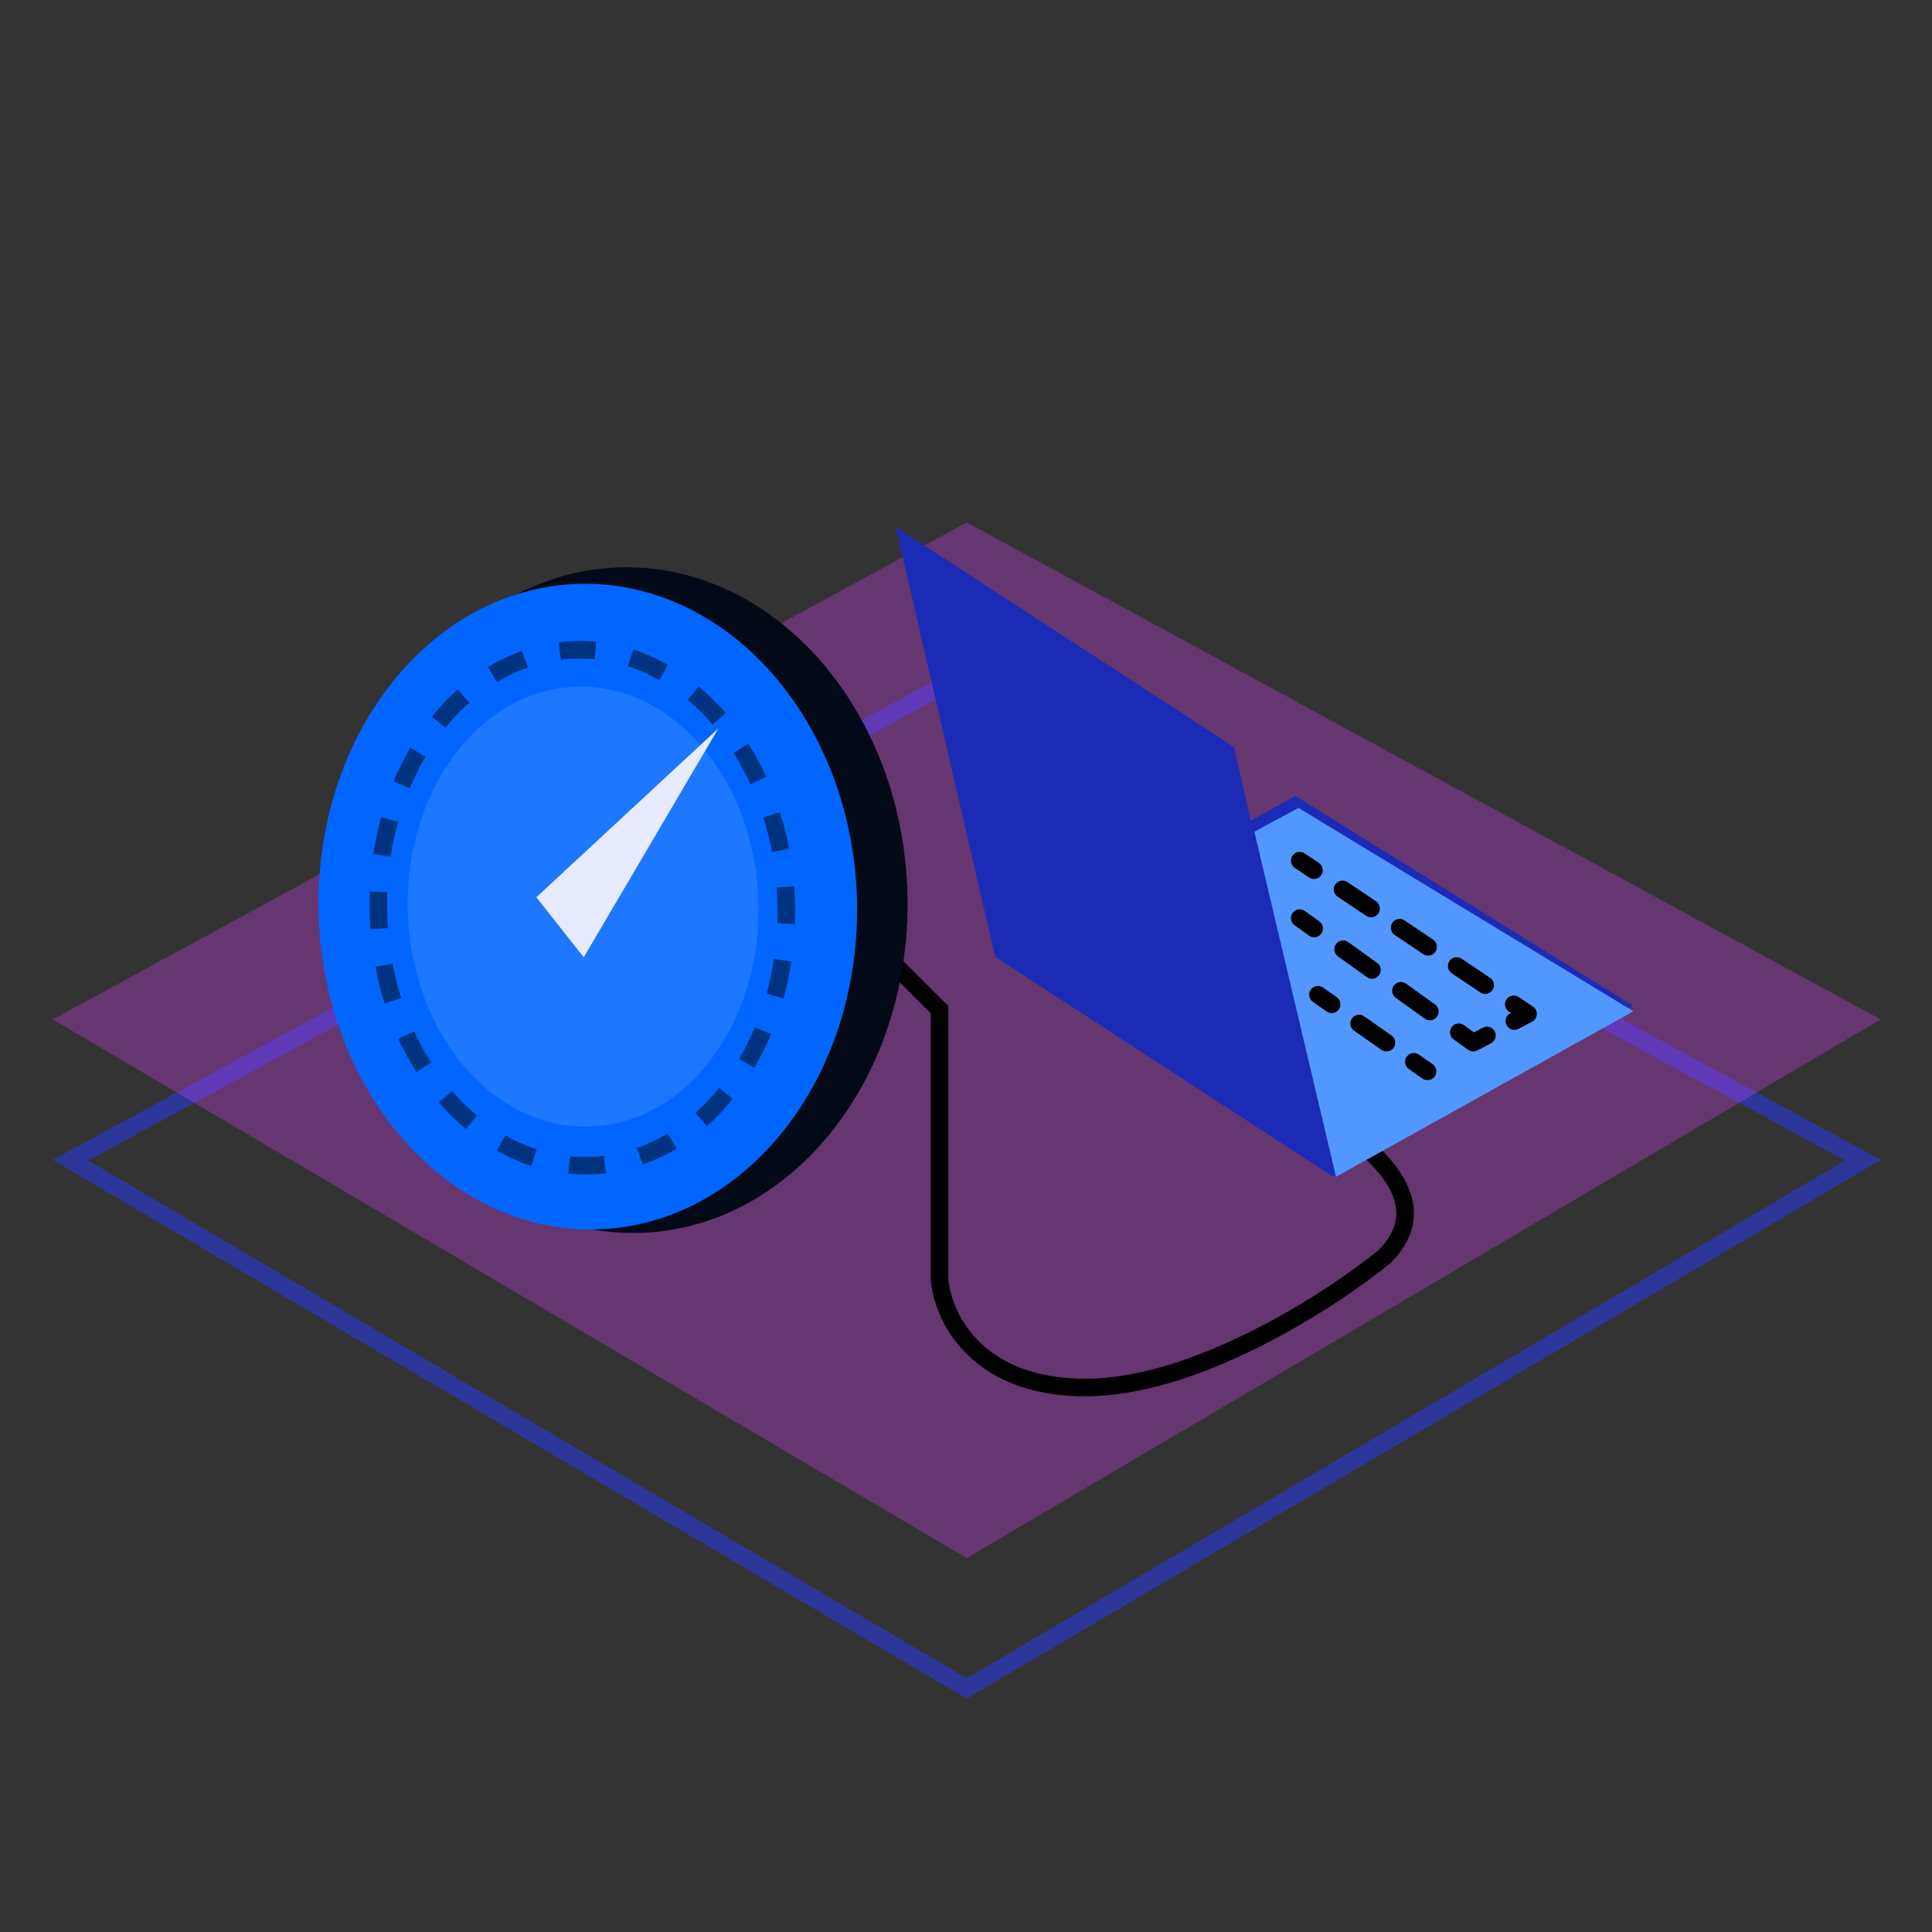 <svg width="110" height="110" viewBox="0 0 110 110" fill="none" xmlns="http://www.w3.org/2000/svg">
<rect x="0" y="0" width="110" height="110" fill="#333333" stroke="none"/>
<g clip-path="url(#clip0_683_14119)">
<path opacity="0.5" fill-rule="evenodd" clip-rule="evenodd" d="M3 66.04L55.04 96.713L107.08 66.04L55.04 37.74L3 66.04ZM5.029 66.075L55.04 95.552L105.051 66.075L55.04 38.879L5.029 66.075Z" fill="#263CFF"/>
<path opacity="0.3" d="M3 58.04L55.04 29.74L107.08 58.04L55.04 88.713L3 58.04Z" fill="#DB3DFD"/>
<path fill-rule="evenodd" clip-rule="evenodd" d="M52.992 57.69L50.647 55.354L51.353 54.646L53.992 57.275V72.776C54.058 73.703 54.514 75.129 55.686 76.322C56.852 77.509 58.76 78.5 61.797 78.5C64.838 78.5 68.25 77.299 71.311 75.76C74.35 74.233 76.988 72.4 78.488 71.18C79.14 70.525 79.421 69.907 79.485 69.342C79.55 68.769 79.397 68.188 79.072 67.606C78.411 66.421 77.1 65.338 75.868 64.52L76.421 63.687C77.682 64.524 79.163 65.716 79.945 67.118C80.342 67.829 80.573 68.619 80.479 69.455C80.384 70.295 79.966 71.119 79.177 71.906L79.159 71.924L79.14 71.939C77.591 73.202 74.882 75.084 71.76 76.654C68.647 78.218 65.069 79.5 61.797 79.5C58.523 79.5 56.347 78.422 54.973 77.023C53.611 75.637 53.069 73.969 52.993 72.826L52.992 72.81V57.69Z" fill="black"/>
<path d="M56.661 54.477L51 30L70.246 42.523L71.216 46.717L73.754 45.319L93 57.273L75.907 67L56.661 54.477Z" fill="#1C2BB6"/>
<path d="M93 57.579L76.067 67L71.42 47.354L73.933 46L93 57.579Z" fill="#5297FF"/>
<path fill-rule="evenodd" clip-rule="evenodd" d="M73.585 48.722C73.739 48.492 74.049 48.431 74.279 48.585L75.091 49.131C75.32 49.285 75.382 49.595 75.228 49.824C75.074 50.054 74.763 50.115 74.534 49.961L73.721 49.415C73.492 49.261 73.431 48.951 73.585 48.722ZM76.022 50.358C76.176 50.129 76.487 50.068 76.716 50.221L78.341 51.312C78.57 51.466 78.632 51.777 78.478 52.006C78.324 52.236 78.013 52.297 77.784 52.143L76.159 51.052C75.93 50.898 75.868 50.587 76.022 50.358ZM73.594 51.981C73.755 51.757 74.067 51.706 74.292 51.867L75.115 52.458C75.339 52.619 75.391 52.931 75.23 53.156C75.069 53.38 74.756 53.431 74.532 53.27L73.709 52.679C73.484 52.518 73.433 52.206 73.594 51.981ZM79.272 52.54C79.426 52.31 79.737 52.249 79.966 52.403L81.591 53.494C81.82 53.648 81.882 53.959 81.728 54.188C81.574 54.417 81.263 54.478 81.034 54.325L79.409 53.234C79.18 53.08 79.118 52.769 79.272 52.54ZM76.064 53.754C76.225 53.53 76.537 53.478 76.762 53.639L78.408 54.821C78.633 54.982 78.684 55.295 78.523 55.519C78.362 55.743 78.049 55.795 77.825 55.634L76.178 54.452C75.954 54.291 75.903 53.979 76.064 53.754ZM82.522 54.722C82.676 54.492 82.987 54.431 83.216 54.585L84.841 55.676C85.07 55.83 85.132 56.141 84.978 56.37C84.824 56.599 84.513 56.66 84.284 56.506L82.659 55.415C82.43 55.261 82.368 54.951 82.522 54.722ZM79.357 56.118C79.518 55.894 79.831 55.842 80.055 56.003L81.702 57.185C81.926 57.346 81.977 57.658 81.816 57.883C81.655 58.107 81.343 58.158 81.118 57.997L79.472 56.816C79.248 56.655 79.196 56.342 79.357 56.118ZM74.63 56.35C74.789 56.124 75.1 56.069 75.327 56.227L76.107 56.772C76.333 56.931 76.388 57.242 76.23 57.469C76.072 57.695 75.76 57.75 75.534 57.592L74.754 57.046C74.527 56.888 74.472 56.576 74.63 56.35ZM85.772 56.903C85.926 56.674 86.237 56.613 86.466 56.767L87.279 57.312C87.425 57.411 87.509 57.579 87.499 57.755C87.49 57.931 87.388 58.089 87.232 58.17L86.452 58.58C86.208 58.708 85.906 58.613 85.777 58.369C85.649 58.124 85.743 57.822 85.988 57.694L86.024 57.675L85.909 57.597C85.68 57.443 85.618 57.133 85.772 56.903ZM76.97 57.986C77.129 57.76 77.44 57.705 77.667 57.863L79.227 58.954C79.453 59.112 79.508 59.424 79.35 59.651C79.192 59.877 78.88 59.932 78.653 59.774L77.094 58.683C76.867 58.525 76.812 58.213 76.97 57.986ZM82.65 58.481C82.811 58.257 83.124 58.206 83.348 58.367L83.921 58.778L84.428 58.512C84.672 58.384 84.975 58.478 85.103 58.723C85.231 58.967 85.137 59.269 84.892 59.398L84.112 59.807C83.945 59.895 83.742 59.88 83.588 59.77L82.765 59.179C82.541 59.018 82.49 58.706 82.65 58.481ZM80.09 60.168C80.249 59.942 80.56 59.887 80.787 60.045L81.567 60.59C81.793 60.749 81.848 61.06 81.69 61.287C81.532 61.513 81.22 61.568 80.993 61.41L80.213 60.865C79.987 60.706 79.932 60.395 80.09 60.168Z" fill="black"/>
<path d="M51.67 51.056C51.863 61.522 44.938 70.093 36.203 70.2C27.469 70.307 20.232 61.909 20.04 51.443C19.847 40.977 26.772 32.406 35.507 32.299C44.241 32.192 51.478 40.59 51.67 51.056Z" fill="#040918"/>
<path d="M48.799 51.62C48.884 61.771 42.089 70 33.622 70C25.154 70 18.221 61.771 18.136 51.62C18.051 41.469 24.847 33.239 33.314 33.239C41.781 33.239 48.714 41.469 48.799 51.62Z" fill="#0166FF"/>
<path opacity="0.2" d="M43.192 51.499C43.319 58.417 38.95 64.08 33.432 64.147C27.914 64.215 23.338 58.662 23.211 51.744C23.084 44.826 27.453 39.163 32.971 39.095C38.489 39.028 43.065 44.581 43.192 51.499Z" fill="#92BDFF"/>
<path opacity="0.5" fill-rule="evenodd" clip-rule="evenodd" d="M45.258 52.613L44.259 52.569C44.272 52.232 44.275 51.892 44.269 51.549C44.262 51.206 44.246 50.865 44.221 50.529L45.219 50.461C45.245 50.816 45.262 51.175 45.268 51.536C45.275 51.898 45.272 52.257 45.258 52.613ZM44.938 48.328L43.956 48.509C43.826 47.831 43.659 47.173 43.458 46.537L44.411 46.24C44.625 46.914 44.801 47.611 44.938 48.328ZM43.635 44.23L42.727 44.644C42.439 44.02 42.116 43.427 41.762 42.868L42.605 42.336C42.984 42.934 43.329 43.566 43.635 44.23ZM41.323 40.603L40.567 41.253C40.124 40.738 39.65 40.27 39.151 39.851L39.791 39.087C40.333 39.542 40.846 40.049 41.323 40.603ZM38.023 37.855L37.534 38.724C36.96 38.398 36.364 38.133 35.751 37.934L36.055 36.983C36.735 37.204 37.393 37.497 38.023 37.855ZM33.951 36.543L33.859 37.538C33.541 37.507 33.219 37.493 32.894 37.497C32.569 37.501 32.247 37.523 31.93 37.562L31.802 36.569C32.156 36.526 32.514 36.501 32.875 36.497C33.237 36.492 33.596 36.508 33.951 36.543ZM29.715 37.061L30.054 38.004C29.448 38.218 28.863 38.497 28.301 38.837L27.78 37.98C28.397 37.607 29.044 37.298 29.715 37.061ZM26.058 39.255L26.726 40.003C26.243 40.434 25.787 40.914 25.362 41.439L24.583 40.808C25.04 40.242 25.533 39.723 26.058 39.255ZM23.364 42.572L24.227 43.083C23.894 43.65 23.593 44.251 23.328 44.882L22.405 44.49C22.687 43.819 23.008 43.178 23.364 42.572ZM21.703 46.518L22.667 46.791C22.489 47.432 22.346 48.094 22.242 48.775L21.253 48.618C21.363 47.898 21.514 47.197 21.703 46.518ZM21.051 50.757C21.038 51.112 21.034 51.471 21.041 51.833C21.048 52.195 21.064 52.554 21.091 52.909L22.088 52.841C22.063 52.504 22.047 52.164 22.041 51.821C22.035 51.478 22.038 51.137 22.05 50.8L21.051 50.757ZM21.372 55.042L22.354 54.861C22.483 55.538 22.65 56.197 22.851 56.833L21.898 57.13C21.685 56.456 21.508 55.758 21.372 55.042ZM22.675 59.139L23.583 58.725C23.87 59.35 24.193 59.943 24.547 60.501L23.704 61.033C23.325 60.436 22.981 59.803 22.675 59.139ZM24.986 62.766L25.742 62.117C26.186 62.631 26.659 63.1 27.158 63.518L26.518 64.283C25.976 63.828 25.464 63.321 24.986 62.766ZM28.286 65.515L28.776 64.646C29.349 64.972 29.945 65.236 30.558 65.435L30.255 66.386C29.574 66.165 28.916 65.873 28.286 65.515ZM32.359 66.827L32.45 65.832C32.768 65.863 33.09 65.877 33.416 65.873C33.741 65.869 34.062 65.847 34.379 65.808L34.507 66.801C34.154 66.844 33.796 66.868 33.434 66.873C33.072 66.877 32.713 66.862 32.359 66.827ZM36.594 66.309C37.266 66.071 37.913 65.763 38.53 65.39L38.008 64.533C37.447 64.873 36.861 65.152 36.255 65.366L36.594 66.309ZM40.251 64.115L39.584 63.366C40.067 62.936 40.523 62.456 40.947 61.931L41.727 62.562C41.27 63.127 40.777 63.647 40.251 64.115ZM42.945 60.798L42.082 60.287C42.416 59.72 42.717 59.119 42.981 58.488L43.904 58.879C43.623 59.551 43.302 60.192 42.945 60.798ZM44.606 56.852L43.643 56.578C43.821 55.938 43.963 55.276 44.067 54.595L45.056 54.752C44.946 55.471 44.795 56.173 44.606 56.852Z" fill="black"/>
<path d="M30.536 51.086L40.905 41.467L33.235 54.505L30.536 51.086Z" fill="#E8EAFF"/>
</g>
<defs>
<clipPath id="clip0_683_14119">
<rect width="110" height="110" fill="white"/>
</clipPath>
</defs>
</svg>
